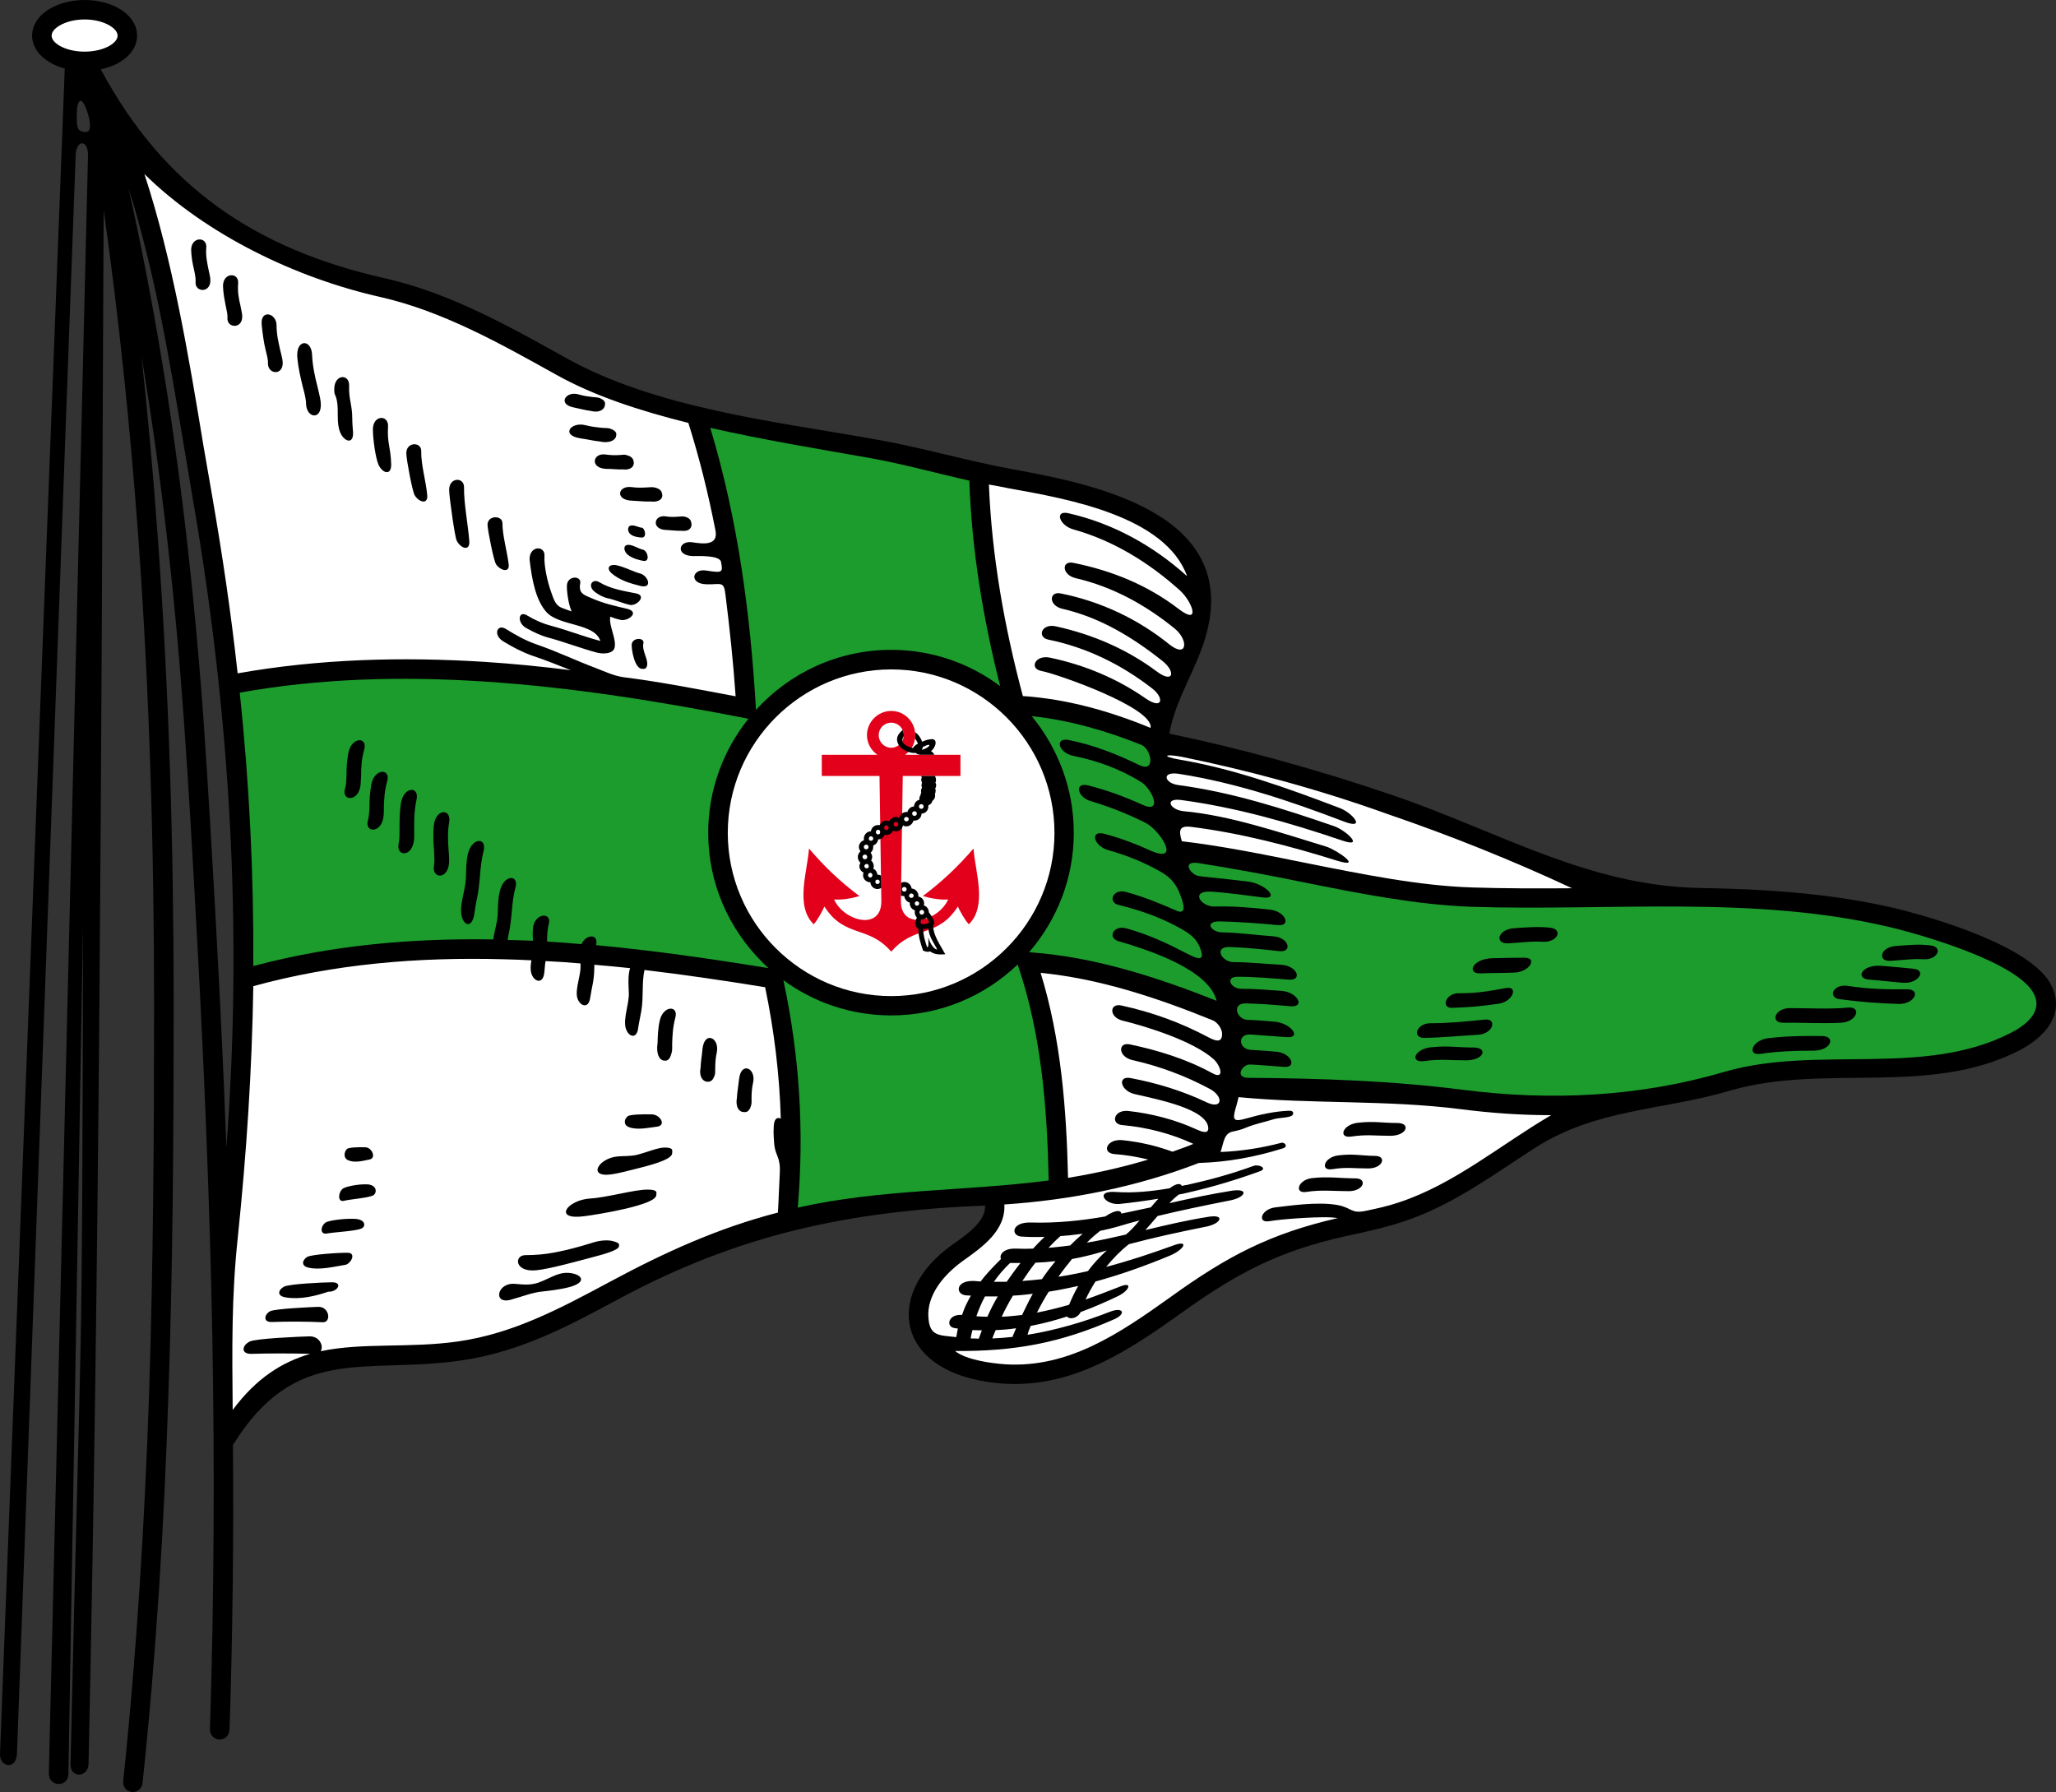 <?xml version="1.0" encoding="utf-8"?>
<!-- Generator: Adobe Illustrator 13.0.2, SVG Export Plug-In . SVG Version: 6.00 Build 14948)  -->
<!DOCTYPE svg PUBLIC "-//W3C//DTD SVG 1.0//EN" "http://www.w3.org/TR/2001/REC-SVG-20010904/DTD/svg10.dtd">
<svg version="1.0" id="Ebene_1" xmlns="http://www.w3.org/2000/svg" xmlns:xlink="http://www.w3.org/1999/xlink" x="0px" y="0px"
	 width="566.88px" height="494.098px" viewBox="0 0 566.88 494.098" enable-background="new 0 0 566.88 494.098"
	 xml:space="preserve">
<rect x="0" y="0" width="566.88" height="494.098" fill="#333333" stroke="none"/>
<path d="M106.057,76.716c17.928,4.032,34.056,13.104,49.968,21.96c24.696,13.824,57.312,17.496,84.96,22.392
	c12.888,2.232,25.416,5.976,38.376,8.352c23.76,4.248,61.632,12.528,53.424,44.784c-2.448,9.792-8.712,18.288-10.368,28.08
	c19.44,4.032,40.536,9.792,61.848,17.064c29.16,10.008,53.568,24.912,84.384,25.488c18.288,0.288,36.288,1.512,53.352,5.472
	c10.872,2.592,38.592,10.656,43.704,21.6c3.816,8.064-2.304,14.328-9.072,17.784c-24.984,12.672-53.64,3.456-79.632,11.016
	c-18.792,5.544-36.792,4.896-53.856,15.84c-11.52,7.416-22.608,15.696-35.712,20.088c-5.328,1.8-10.872,3.024-16.344,4.176
	c-18.576,4.176-29.808,10.08-45.216,21.096c-17.064,12.24-33.912,23.04-55.8,18.72c-23.832-4.752-25.128-24.84-7.776-37.224
	c3.24-2.376,9.648-6.336,9.288-11.016c-37.368,1.512-67.68,7.848-101.016,25.776c-13.752,7.416-27.288,14.688-43.776,16.992
	c-26.208,3.744-45.288-4.68-62.568,23.256c0.216,26.208-0.072,52.272-0.936,78.408c-0.144,3.816-5.472,3.672-5.4-0.144
	c1.152-36.288,1.296-72.432,0.648-108.792c-0.72-36.72-2.232-73.368-4.248-110.016c-1.08-19.728-2.16-39.6-3.6-59.4
	c-2.376-33.552-6.12-67.032-11.664-100.224c1.728,16.2,3.24,32.544,4.392,48.888c3.168,42.624,4.464,85.824,4.464,129.672
	c0,36.072-0.216,71.712-1.44,107.352c-1.152,35.64-3.312,71.352-7.128,107.352c-0.432,3.816-5.76,3.24-5.328-0.576
	c3.744-35.712,5.904-71.28,7.128-106.92c1.152-35.64,1.368-71.28,1.368-107.208c0-43.56-1.296-86.688-4.392-129.24
	c-2.232-30.24-5.328-60.12-9.504-89.64c0,4.608-0.072,9.216-0.072,13.824c-0.576,139.176-1.08,276.768-4.104,414.576
	c-0.072,3.816-5.04,4.032-4.968,0.144c3.096-137.808,3.168-92.592,3.456-231.624L18.865,489.06c0,3.816-5.4,3.744-5.4-0.072
	l10.8-446.112c0.072-4.176-2.88-4.536-3.384-0.648l-16.2,441.216c-0.144,4.68-4.752,3.816-4.68,0.216L17.857,18.9
	c-1.584-0.432-3.024-1.008-4.248-1.8c-6.336-3.744-6.336-10.8,0-14.616c5.544-3.312,13.968-3.312,19.44,0
	c6.336,3.816,6.336,10.872,0,14.616c-1.44,0.936-3.312,1.584-5.256,2.016C45.145,51.516,70.345,68.652,106.057,76.716
	L106.057,76.716z M62.425,316.476c4.536-60.12,1.08-119.16-9.216-178.632c-0.72-4.32-1.512-9.144-2.376-14.112
	c-3.888-23.472-8.136-48.888-15.408-71.928c3.312,14.832,6.336,30.312,9.072,46.8c4.896,29.376,8.856,61.848,11.592,99.504
	c1.368,19.8,2.52,39.672,3.6,59.472C60.769,277.308,61.705,296.964,62.425,316.476L62.425,316.476z M21.385,29.052
	c-0.216,0.936-0.216,2.376-0.216,3.6c0,2.088,0.144,3.384,1.656,3.672c2.16,0.432,2.088-1.008,1.872-3.024
	C24.625,32.22,22.537,24.948,21.385,29.052z"/>
<path fill="#1C9C2C" d="M219.96,332.964c22.896-5.184,46.152-4.464,69.192-7.488c-0.432-20.016-2.016-40.464-8.568-59.544
	c-9.072,8.712-21.384,14.04-34.848,14.04c-11.088,0-21.384-3.6-29.736-9.72C220.465,291.204,221.761,311.724,219.96,332.964z"/>
<path fill="#FFFFFF" d="M16.345,7.092c-2.808,1.728-2.808,3.744,0,5.472c3.816,2.232,10.152,2.232,13.968,0
	c2.808-1.728,2.808-3.744,0-5.472C26.497,4.788,20.161,4.788,16.345,7.092z"/>
<path fill="#FFFFFF" d="M245.737,274.644c24.768,0,45-20.232,45-45c0-24.84-20.232-45.072-45-45.072
	c-24.84,0-45.072,20.232-45.072,45.072C200.665,254.412,220.896,274.644,245.737,274.644z"/>
<path fill="#E2001A" d="M226.584,208.116h15.336c-1.728-1.224-2.88-3.168-2.88-5.4c0-3.672,3.024-6.696,6.696-6.696
	c3.672,0,6.624,3.024,6.624,6.696c0,2.232-1.08,4.176-2.808,5.4h15.264v5.832h-15.912l-0.504,34.416
	c-0.144,8.136,10.152,5.904,13.032-0.36c-2.376,0.144-4.68-0.288-6.984-0.936c5.616-4.248,9.648-8.136,13.968-13.104
	c0.432,6.336,3.888,15.84-1.296,20.88c-1.224-1.368-2.376-3.528-3.024-4.896c-5.616,8.784-12.024,5.04-18.36,12.456
	c-6.408-7.416-12.816-3.672-18.432-12.456c-0.648,1.368-1.728,3.528-2.952,4.896c-5.184-5.04-1.728-14.544-1.296-20.88
	c4.248,4.968,8.28,8.856,13.896,13.104c-2.232,0.648-4.536,1.08-6.984,0.936c2.808,6.12,13.176,8.712,13.032,0.36l-0.504-34.416
	h-15.912V208.116L226.584,208.116z M245.737,199.26c-1.944,0-3.456,1.512-3.456,3.456c0,1.872,1.512,3.456,3.456,3.456
	c1.872,0,3.456-1.584,3.456-3.456C249.193,200.772,247.609,199.26,245.737,199.26z"/>
<path fill="#1C9C2C" d="M267.265,132.516c-9.072-2.016-18-4.536-27.216-6.192c-14.76-2.592-29.52-5.04-44.208-8.352
	c7.632,25.344,11.088,51.48,12.6,77.76c9.216-10.152,22.536-16.56,37.296-16.56c11.232,0,21.672,3.744,30.024,10.008
	C271.081,170.604,267.913,151.668,267.265,132.516z"/>
<path fill="#FFFFFF" d="M294.48,324.756c7.488-1.224,14.904-2.88,22.104-5.04c-2.952-0.72-6.12-1.296-9.36-1.512
	c-3.672-0.36-2.016-4.392,2.448-3.816c4.752,0.504,9.36,1.584,13.608,3.168c1.944-0.72,3.888-1.368,5.76-2.16
	c-5.904-2.736-12.456-4.536-19.584-5.184c-3.312-0.216-2.448-4.32,1.656-3.888c6.48,0.72,12.888,2.376,18.864,5.112
	c1.008,0.432,3.312,1.512,3.168-0.504c-0.432-5.184-13.896-7.776-20.376-9.288c-3.888-0.936-4.752-5.112-1.008-4.392
	c7.2,1.368,14.328,3.528,20.952,6.696c4.464,2.088,4.68-1.728,0.792-3.744c-6.696-3.6-13.896-6.264-21.312-7.92
	c-3.96-0.936-4.032-5.04-0.648-4.32c7.848,1.656,15.552,4.032,22.68,7.92c3.456,1.944,2.448-1.872,0.504-3.744
	c-5.616-5.112-18.72-9.144-25.2-10.728c-3.816-0.936-3.672-4.896-0.36-4.176c8.352,1.8,16.344,4.68,24.048,8.784
	c2.808,1.512,3.672,0.936,3.744-0.792c0.072-1.512-1.296-3.456-2.736-3.96c-7.776-3.168-15.696-6.048-23.688-8.352
	c-7.776-2.232-15.624-3.888-23.616-4.68C292.537,286.452,294.049,305.748,294.48,324.756z"/>
<path fill="#FFFFFF" d="M289.153,356.148c-1.224,1.944-2.304,3.888-3.24,5.76c2.952-0.576,5.904-1.296,8.856-2.16
	c0.792-1.872,1.584-3.6,2.52-5.184C294.625,355.14,291.889,355.716,289.153,356.148z"/>
<path fill="#FFFFFF" d="M295.561,347.148c-1.296,1.584-2.592,3.24-3.744,4.896c2.736-0.432,5.4-0.936,8.136-1.584
	c1.512-2.016,3.24-3.888,5.184-5.688C301.969,345.708,298.801,346.572,295.561,347.148z"/>
<path fill="#FFFFFF" d="M303.337,339.372c-1.224,0.936-2.521,2.088-3.672,3.24c1.08-0.144,2.16-0.36,3.24-0.576
	c2.52-0.504,5.04-1.08,7.56-1.656c1.296-1.08,2.52-2.448,3.744-3.888c-1.872,0.504-3.744,1.008-5.616,1.584
	C306.865,338.58,305.137,339.012,303.337,339.372z"/>
<path fill="#FFFFFF" d="M289.081,344.052c2.016-0.144,4.032-0.432,5.976-0.648c1.08-1.08,2.232-2.16,3.456-3.24
	c-2.016,0.288-4.032,0.504-6.12,0.648C291.241,341.82,290.161,342.9,289.081,344.052z"/>
<path fill="#FFFFFF" d="M281.881,353.196c1.728-0.144,3.6-0.288,5.4-0.504c1.152-1.728,2.376-3.312,3.744-4.968
	c-1.872,0.216-3.672,0.36-5.544,0.432C284.185,349.812,283.033,351.468,281.881,353.196z"/>
<path fill="#FFFFFF" d="M276.193,363.06c1.872-0.072,3.744-0.288,5.616-0.504c1.008-2.016,1.872-3.96,2.952-5.832
	c-1.8,0.216-3.6,0.432-5.472,0.504C278.137,359.172,277.057,361.116,276.193,363.06z"/>
<path fill="#FFFFFF" d="M273.601,369.036c1.872-0.072,3.744-0.216,5.616-0.432c0-0.144,0.072-0.216,0.072-0.36
	c0.288-0.648,0.576-1.368,0.864-2.016c-1.872,0.288-3.744,0.432-5.616,0.504C274.177,367.524,273.889,368.244,273.601,369.036z"/>
<path fill="#FFFFFF" d="M274.033,353.412c1.152,0,2.376,0,3.528,0c1.224-1.728,2.448-3.456,3.816-5.184c-0.936,0-1.872,0-2.88,0
	C276.841,349.812,275.329,351.54,274.033,353.412z"/>
<path fill="#FFFFFF" d="M269.208,362.916c1.008,0.072,2.016,0.144,3.024,0.144c0.864-1.944,1.8-3.816,2.88-5.616
	c-1.224,0-2.376,0-3.528,0C270.648,359.172,269.856,361.044,269.208,362.916z"/>
<path fill="#FFFFFF" d="M267.625,369.036c0.72,0,1.44,0,2.232,0.072c0.288-0.792,0.576-1.584,0.864-2.304
	c-0.864,0-1.728-0.072-2.592-0.072C267.913,367.452,267.769,368.244,267.625,369.036z"/>
<path fill="#FFFFFF" d="M341.497,302.508c-0.288,1.08-0.504,2.16-0.864,3.24c-0.792,2.952-0.576,3.672,2.88,2.664
	c4.032-1.152,8.064-2.016,11.88-2.16c1.512-0.072,1.296,1.008,0.792,1.368c-1.152,0.648-3.6,0.504-5.112,1.008
	c-2.52,0.792-4.968,1.224-7.56,2.304c-1.152,0.504-2.304,0.792-3.384,1.008c-2.736,0.432-2.664,3.024-3.6,5.688
	c5.688-0.216,11.52-1.152,16.704-2.52c1.008-0.288,2.016,1.08,0.504,1.512c-7.776,2.448-15.48,3.816-23.184,4.032
	c-17.136,6.624-35.424,10.224-53.64,11.448c0.432,7.272-6.264,11.88-11.52,15.624c-6.336,4.608-9.648,10.08-9.432,15.12
	c0.216,5.688,2.88,5.256,7.704,5.832c0.144-0.792,0.288-1.584,0.432-2.376c-0.288,0-0.648-0.072-1.008-0.144
	c-2.304-0.36-1.728-3.888,2.16-3.6c0.36-1.08,0.792-2.16,1.296-3.168c0.36-0.72,0.72-1.44,1.152-2.16
	c-0.432,0-0.864-0.072-1.368-0.072c-3.024-0.288-2.88-4.248,2.376-3.96c0.504,0.072,1.08,0.072,1.656,0.144
	c1.512-2.016,3.312-3.888,5.256-5.832c0.144-0.144,0.288-0.288,0.36-0.36c-0.504-1.224,0.72-3.024,4.248-2.88
	c1.584,0.072,3.168,0.072,4.608,0c1.008-1.08,2.016-2.16,3.168-3.24c-2.088,0.072-4.104,0.072-6.192-0.072
	c-3.168-0.072-3.096-4.032,2.376-3.888c7.128,0.216,13.896-0.504,20.52-1.656c3.168-2.088,4.392-1.656,4.464-0.792
	c2.736-0.576,5.4-1.152,8.136-1.728c0.72-0.792,1.368-1.656,2.088-2.376c-3.6,0.576-7.2,1.08-10.728,1.44
	c-4.032,0.36-6.912-3.744-1.08-3.312c4.752,0.36,9.792-0.144,14.904-1.008c2.016-1.512,3.024-1.368,3.384-0.648
	c0.432-0.144,0.936-0.216,1.44-0.288c6.192-1.368,12.24-3.024,18.36-5.256c1.44-0.504,3.96,0.72,1.656,1.512
	c-5.904,2.16-12.672,4.248-19.656,5.832c-0.864,0.216-1.8,0.432-2.664,0.576c-0.936,0.72-1.8,1.512-2.592,2.376
	c5.688-1.296,11.448-2.52,17.352-3.456c4.824-0.648,3.6,1.944-0.792,2.736c-6.984,1.368-13.464,2.736-19.8,4.248
	c-1.08,1.296-2.232,2.592-3.384,3.888c5.688-1.368,11.52-2.736,17.496-3.672c4.608-0.72,3.384,1.944-0.792,2.736
	c-7.56,1.512-14.472,3.024-21.24,4.824c-2.376,1.872-4.464,4.032-6.264,6.264c6.048-1.584,12.168-3.6,18.504-5.904
	c4.392-1.656,3.168,1.008-0.792,2.736c-6.552,2.736-13.536,5.256-20.664,7.2c-1.08,1.728-2.016,3.384-2.736,4.968
	c3.096-1.08,6.264-2.304,9.576-3.6c3.528-1.44,2.52,1.152-0.648,2.664c-3.312,1.584-6.768,3.096-10.296,4.392
	c-0.792,1.728-3.024,2.16-3.744,1.224c-3.312,1.08-6.624,1.944-10.008,2.592c-0.36,0.864-0.72,1.728-0.864,2.448
	c7.56-1.224,15.336-3.456,22.68-6.336c3.672-1.44,4.608,0.504,1.296,2.016c-14.976,6.624-27.792,8.928-43.992,8.784
	c3.024,2.448,9.864,3.384,13.824,3.672c17.424,1.08,31.464-8.424,45.648-18.576c15.696-11.304,27.36-17.424,46.08-21.744
	c-1.08-0.144-2.088-0.216-2.736-0.216c-4.176-0.072-12.168,0.432-16.2,1.08c-3.312,0.576-2.304-3.312,1.728-3.816
	c3.456-0.36,11.448-1.656,17.064-0.648c4.104,0.72,3.672,2.52,7.992,1.584c3.024-0.648,5.832-1.224,9-2.304
	c15.336-5.04,28.152-15.984,41.976-24.048c-8.28,0-16.56-0.576-24.984-1.656C382.321,303.228,361.873,304.452,341.497,302.508
	L341.497,302.508z M374.401,309.564c4.608-0.504,6.48,0.072,11.016,0.072c3.6,0.072,2.52,3.528-2.088,3.528
	c-4.536,0-6.408-0.432-10.8,0.216C368.929,313.884,370.081,310.068,374.401,309.564L374.401,309.564z M369,318.564
	c4.176-0.504,5.976,0.072,10.152,0.144c3.24,0,2.232,3.456-1.944,3.456c-4.176,0-5.904-0.432-9.936,0.216
	C363.96,322.884,364.969,319.068,369,318.564L369,318.564z M361.801,324.828c4.248-0.504,7.848,0.072,12.024,0.072
	c3.24,0.072,2.232,3.528-1.944,3.528c-4.176,0-7.704-0.432-11.736,0.216C356.761,329.148,357.841,325.26,361.801,324.828z"/>
<path fill="#1C9C2C" d="M335.449,275.94c-2.16-8.712-19.08-14.112-27-16.416c-3.168-0.864-1.584-4.608,2.232-3.528
	c6.12,1.728,11.16,4.104,16.272,6.768c2.448,1.224,5.76,3.096,3.888-1.512c-0.792-1.944-1.872-3.24-4.824-4.968
	c-5.4-3.096-11.304-5.256-17.568-6.768c-3.096-0.72-1.656-4.536,1.944-3.6c4.824,1.296,9.432,3.168,13.824,5.112
	c3.312,1.512,1.944-2.376,1.224-4.248c-0.936-2.52-2.232-4.608-5.4-6.408c-4.536-2.592-9.36-4.536-14.472-5.976
	c-4.032-1.152-5.112-5.472-1.224-4.536c4.392,1.152,8.64,2.736,12.744,4.608c8.784,3.96,2.88-5.616-1.44-7.704
	c-4.68-2.304-9.648-4.32-14.76-5.832c-3.96-1.08-4.68-5.328-0.936-4.392c5.184,1.296,10.08,3.096,14.976,5.328
	c5.832,2.664,2.664-4.392-0.216-6.192c-5.76-3.6-12.024-5.904-18.792-7.272c-4.104-0.864-5.184-5.04-1.368-4.392
	c6.912,1.368,13.464,3.96,19.512,6.912c4.68,2.304,3.384-4.392,0.648-5.544c-9.72-3.888-19.872-6.84-30.24-7.92
	c7.2,8.784,11.592,19.944,11.592,32.184c0,12.6-4.68,24.048-12.312,32.904C301.609,263.772,318.889,269.388,335.449,275.94z"/>
<path fill="#FFFFFF" d="M317.232,200.7c1.008-5.544-25.992-14.976-30.096-15.696c-3.456-0.648-1.728-4.536,2.376-3.672
	c9.576,2.016,18.504,5.76,26.352,11.232c4.824,3.312,5.184-0.216,1.728-2.808c-8.352-6.48-17.928-11.232-28.512-13.392
	c-3.24-0.648-1.944-4.536,2.016-3.672c10.224,2.232,19.656,6.336,27.864,12.456c4.536,3.384,5.328,0.144,1.584-2.88
	c-8.136-6.48-17.208-12.024-27.576-14.4c-3.888-0.864-3.816-4.896-0.504-4.248c11.088,2.232,21.312,7.056,30.024,14.112
	c4.896,3.816,5.256-1.224,1.44-4.392c-8.064-6.552-17.064-11.52-27.216-13.896c-3.96-0.864-4.176-4.968-0.72-4.248
	c10.656,2.16,20.376,6.12,28.944,12.672c6.264,4.824,3.816-2.016,0.36-5.112c-8.424-7.56-18.216-13.68-29.304-16.776
	c-3.96-1.08-5.328-5.4-1.368-4.464c12.312,2.808,23.328,8.928,32.688,17.352c-5.976-16.56-32.832-21.312-48.96-24.192
	c-2.016-0.432-4.032-0.792-5.688-1.08c0.792,19.8,4.248,39.168,9.36,58.32C294.121,192.708,306.073,196.092,317.232,200.7z"/>
<path fill="#FFFFFF" d="M325.081,209.412c15.264,2.592,29.952,7.92,44.352,13.392c3.672,1.44,7.344,6.12,1.008,3.672
	c-14.688-5.616-29.736-10.656-45.36-13.104c-4.968-0.792-4.104,2.592-0.144,3.096c14.616,1.944,28.872,6.48,42.84,11.304
	c3.384,1.152,8.64,6.192,2.232,3.96c-14.4-4.896-29.304-9.144-44.424-11.16c-4.608-0.576-3.024,2.736,0.792,3.096
	c12.744,1.152,26.64,5.904,39.384,9.792c3.024,1.008,10.152,6.048,3.024,3.888c-13.104-4.104-26.64-7.632-40.32-9.36
	c-3.384-0.432-3.528,1.008-2.592,3.96c11.016,1.296,22.392,3.6,33.768,5.904c15.84,3.168,31.752,6.408,46.368,6.84
	c8.928,0.288,18.144,0.288,27.432,0.216c-16.488-7.704-33.768-14.616-50.832-20.448c-19.44-6.984-38.736-12.096-56.664-15.768
	C321.121,207.756,320.113,208.548,325.081,209.412z"/>
<path fill="#1C9C2C" d="M332.785,241.812c3.6,0.36,7.272,0.792,11.088,1.224c4.968,0.504,9.36,5.112,4.176,4.392
	c-4.68-0.576-9.432-1.296-14.184-1.584c-5.76-0.288-2.808,4.176,1.008,4.104c5.256-0.144,10.224,0.288,15.264,0.864
	c4.32,0.432,6.048,4.68,2.088,4.248c-5.184-0.504-10.44-0.864-15.624-1.008c-4.896-0.144-2.592,3.024,0.36,3.024
	c4.68,0.072,9.144,0.72,14.04,1.08c4.464,0.288,5.4,4.464,1.8,4.104c-4.608-0.504-9.216-1.008-13.824-1.152
	c-4.464-0.072-2.088,4.176,1.152,4.176c4.392,0,8.712,0.504,13.032,0.72c4.536,0.216,6.048,4.392,2.232,4.104
	c-4.68-0.36-9.432-0.792-14.184-0.792c-3.456,0-1.944,3.24,0.936,3.312c3.744,0,7.344,0.288,11.232,0.576
	c4.392,0.36,6.624,4.536,2.448,4.248c-4.104-0.36-8.208-0.72-12.384-0.792c-3.888-0.072-2.52,4.464,0.576,4.536
	c2.448,0.072,4.968,0.288,7.416,0.504c4.536,0.36,7.704,4.68,3.168,4.248c-3.312-0.216-6.552-0.504-9.864-0.72
	c-3.672-0.144-3.24,4.104,0.216,4.248c2.376,0.144,4.68,0.288,6.912,0.504c4.248,0.36,5.904,4.536,2.016,4.176
	c-3.024-0.216-6.048-0.504-9.144-0.648c-2.232-0.144-4.464,3.672-0.504,3.672c19.728,0.144,39.456,0.792,59.184,3.312
	c24.192,3.096,48.528,1.944,72.072-4.968c25.488-7.416,54.792,1.584,78.768-10.656c3.888-1.944,9-5.616,6.624-10.656
	c-4.176-8.856-31.464-16.632-40.104-18.648c-37.224-8.784-76.896-4.32-114.984-5.544c-14.976-0.504-31.104-3.672-47.16-6.912
	c-9.432-1.944-18.504-3.6-28.008-5.112c-3.888-0.648-3.24,1.584-1.584,2.88C330.049,241.668,331.057,241.596,332.785,241.812
	L332.785,241.812z M487.657,286.236c4.968-0.576,9.864-0.648,14.76-0.576c3.816,0.072,2.52,4.032-2.448,4.032
	c-4.824,0-9.72,0.144-14.472,0.864C481.537,291.204,482.977,286.74,487.657,286.236L487.657,286.236z M493.561,277.956
	c5.328,0,10.656,0.36,15.984-0.144c3.744-0.36,2.592,3.888-1.872,4.176c-5.328,0.288-10.656-0.072-15.984,0
	C488.017,282.06,489.241,277.956,493.561,277.956L493.561,277.956z M509.545,271.836c5.4,0.864,10.872,1.008,16.344,0.936
	c3.816,0,2.088,4.104-2.376,4.032c-5.4-0.144-10.8-0.576-16.2-1.296C503.929,275.148,505.225,271.188,509.545,271.836
	L509.545,271.836z M518.617,266.292c2.952,0.216,5.904,0.504,8.784,0.792c4.032,0.36,1.512,4.176-2.592,3.888
	c-3.24-0.216-6.264-0.648-9.36-0.864C511.417,269.892,513.217,265.932,518.617,266.292L518.617,266.292z M522.792,260.82
	c3.168-0.216,6.264-0.576,9.504-0.144c3.528,0.432,2.016,4.032-1.944,3.816c-3.24-0.216-6.048,0.288-9.144,0.432
	C517.608,265.14,518.329,261.108,522.792,260.82L522.792,260.82z M394.561,288.756c4.968-0.504,7.056,0.072,11.88,0.072
	c3.888,0.072,2.736,3.528-2.232,3.528c-4.896,0-6.912-0.432-11.592,0.216C388.657,293.076,389.881,289.26,394.561,288.756
	L394.561,288.756z M394.417,282.132c4.896,0,10.08-0.504,14.976-1.008c3.456-0.36,2.376,3.888-1.8,4.176
	c-4.896,0.288-10.008,0.792-14.904,0.864C389.305,286.236,390.457,282.132,394.417,282.132L394.417,282.132z M402.265,273.852
	c4.752,0.072,8.208-0.576,13.032-1.44c3.384-0.576,1.872,3.744-2.016,4.32c-4.824,0.72-8.208,1.008-12.96,1.152
	C397.297,277.956,398.449,273.852,402.265,273.852L402.265,273.852z M411.409,264.204c2.952-0.072,5.832-0.144,8.784-0.144
	c3.96-0.072,1.512,3.96-2.664,4.104c-3.168,0.144-6.192,0.072-9.288,0.216C404.208,268.524,406.009,264.348,411.409,264.204
	L411.409,264.204z M417.457,255.924c3.312-0.216,6.552-0.504,9.936-0.144c3.672,0.432,2.088,4.104-2.016,3.888
	c-3.384-0.216-6.336,0.288-9.576,0.432C412.057,260.244,412.849,256.284,417.457,255.924z"/>
<path fill="#1C9C2C" d="M66.097,190.98c2.664,25.056,3.888,50.256,3.744,75.384c21.528-5.76,43.632-7.704,66.168-7.344
	c0.288-2.304,1.152-4.752,1.224-7.056c0.072-2.088,0.072-4.32,0.576-6.192c1.008-4.68,5.328-4.752,4.32-1.08
	c-1.152,4.104-0.864,8.496-1.872,12.816c-0.144,0.576-0.216,1.08-0.288,1.656c2.304,0.072,4.608,0.144,6.984,0.216
	c-0.072-1.368-0.144-2.736,0.072-3.96c0.72-3.744,5.04-3.816,4.32-0.864c-0.432,1.656-0.504,3.384-0.504,5.04
	c3.168,0.216,6.336,0.432,9.504,0.72c1.08-2.664,4.752-3.096,4.032,0.288c15.696,1.44,31.608,3.744,47.52,6.336
	c-0.648-0.576-1.224-1.152-1.8-1.728c-9.144-9.144-14.832-21.672-14.832-35.568c0-11.88,4.176-22.824,11.088-31.464
	c-24.192-4.752-48.6-8.712-73.224-10.296C110.449,186.444,88.129,187.02,66.097,190.98L66.097,190.98z M133.345,234.612
	c-1.152,4.32-0.864,8.856-1.872,13.32c-0.36,1.512-0.504,2.952-0.72,4.248c-0.72,3.96-3.024,2.952-3.528,0.072
	c-0.504-3.024,1.08-6.696,1.224-10.008c0.072-2.232,0.072-4.536,0.504-6.552C129.96,230.868,134.281,230.724,133.345,234.612
	L133.345,234.612z M123.841,226.692c-0.504,2.952-0.288,5.616-0.144,7.848c0.072,0.936,0.144,1.872,0.144,2.736
	c0,5.472-4.896,5.112-4.176,1.368c0.216-1.152,0.072-2.592,0-4.248c-0.144-1.944-0.288-4.104-0.072-6.624
	C120.025,222.876,124.489,222.804,123.841,226.692L123.841,226.692z M114.841,220.5c-0.648,3.024-0.648,5.616-0.648,7.848
	c0,1.008,0,1.944,0,2.808c-0.288,5.4-5.184,5.112-4.248,1.296c0.216-1.08,0.216-2.52,0.216-4.176c0-1.944,0-4.104,0.36-6.696
	C111.241,216.756,115.705,216.684,114.841,220.5L114.841,220.5z M106.777,215.316c-0.792,2.736-0.864,5.112-0.936,7.128
	c0,0.864,0,1.728-0.072,2.52c-0.504,4.968-5.328,4.68-4.32,1.224c0.288-1.008,0.36-2.304,0.432-3.888
	c0-1.728,0.072-3.672,0.504-6.048C103.249,211.86,107.713,211.788,106.777,215.316L106.777,215.316z M100.44,206.604
	c-0.792,2.736-0.864,5.112-0.864,7.128c-0.072,0.936-0.072,1.728-0.144,2.52c-0.432,4.968-5.328,4.68-4.32,1.224
	c0.36-1.008,0.36-2.304,0.432-3.816c0-1.8,0.072-3.744,0.504-6.048C96.913,203.148,101.376,203.076,100.44,206.604z"/>
<path fill="#FFFFFF" d="M200.017,163.908c-0.432-3.888-1.368-2.664-5.256-2.808c-4.824-0.144-3.96-4.32-0.216-3.816
	c4.68,0.72,4.824,0.648,4.248-2.376c-0.36-1.872-6.408-1.584-7.776-1.584c-4.824-0.144-3.96-4.32-0.216-3.816
	c2.88,0.432,7.272,1.08,6.48-3.168c-1.944-10.008-4.392-19.944-7.488-29.736c-13.608-3.384-26.208-7.56-36.36-13.248
	c-15.408-8.568-31.176-17.496-48.528-21.456c-23.112-5.184-47.952-17.064-65.088-33.912c7.848,23.976,12.24,50.472,16.272,74.88
	c0.792,4.608,1.584,9.216,2.448,14.112c2.664,15.408,5.112,31.536,6.984,48.672c22.392-3.96,45.072-4.608,67.968-3.168
	c7.92,0.504,15.912,1.296,23.904,2.304c-3.528-1.368-6.984-2.808-10.512-3.96c-2.88-1.008-5.472-2.376-8.064-3.96
	c-2.952-1.728-1.8-4.968,0.648-3.456c2.664,1.656,5.472,3.24,8.424,4.248c5.832,2.016,10.872,4.464,16.416,6.552
	c2.448,0.936,4.968,2.16,7.704,2.52c10.224,1.296,20.448,3.312,30.816,5.256C202.177,182.556,201.168,173.052,200.017,163.908z
	 M53.929,77.724c0.072-0.864-0.144-2.016-0.432-3.384c-0.36-1.512-0.72-3.24-0.792-5.328c-0.072-3.816,4.392-3.888,4.176-0.792
	c-0.216,2.376,0.288,4.464,0.648,6.264c0.144,0.72,0.36,1.512,0.432,2.16C58.537,80.964,53.641,80.748,53.929,77.724z
	 M62.713,87.588c0.072-0.864-0.216-2.016-0.504-3.384c-0.288-1.512-0.648-3.24-0.72-5.256c-0.072-3.888,4.392-3.96,4.176-0.864
	c-0.216,2.376,0.216,4.464,0.648,6.264c0.144,0.792,0.288,1.512,0.432,2.232C67.321,90.9,62.425,90.612,62.713,87.588z
	 M73.873,100.116c0.072-0.936-0.288-2.232-0.648-3.672c-0.432-1.656-0.864-4.68-1.08-6.984c-0.36-4.248,4.104-3.168,4.104,0.216
	c0,2.592,0.576,4.896,1.008,6.84c0.216,0.864,0.432,1.728,0.576,2.448C78.769,103.716,73.801,103.5,73.873,100.116z M84.385,111.348
	c0-1.296-0.432-2.952-0.936-4.824c-0.504-2.16-1.152-4.68-1.44-7.56c-0.648-5.544,3.816-5.616,4.032-1.224
	c0.144,3.384,0.864,6.408,1.512,8.928c0.288,1.152,0.504,2.16,0.72,3.168C89.497,116.028,84.529,115.668,84.385,111.348z
	 M93.817,119.268c-1.152-2.736-0.36-5.976-0.936-8.856c-0.432-1.944-0.72-1.296-0.72-3.096c0-4.248,4.248-4.32,4.104-0.936
	c-0.144,3.816,0.864,5.112,0.864,9.072c0,1.368,0.144,2.592,0.216,3.744C97.489,122.652,94.896,121.788,93.817,119.268z
	 M104.329,128.052c-0.792-1.872-1.512-6.984-1.512-9.648c0-4.032,4.32-4.104,4.176-0.864c-0.288,4.68,0.72,5.616,0.864,10.44
	C107.929,131.292,105.409,130.5,104.329,128.052z M114.337,136.548c-0.648-1.08-2.232-9.576-2.304-11.448
	c-0.144-3.312,4.176-3.384,4.104-0.72c-0.072,3.744,1.296,8.208,1.656,12.096C118.081,139.212,115.489,138.492,114.337,136.548z
	 M125.929,149.076c-0.504-0.864-2.016-11.736-2.088-13.824c-0.144-3.744,4.176-3.816,4.104-0.864
	c-0.072,4.32,1.08,10.08,1.44,14.688C129.673,152.1,127.081,151.308,125.929,149.076z M170.856,125.46c0.648,0,1.224-0.216,1.8,0
	c1.8,0.432,1.944,1.224,2.088,1.944c0.144,1.224-0.864,2.304-3.096,2.016c-1.224,0.072-2.736-0.144-4.464-0.144
	c-4.608-0.144-3.816-4.464-0.216-3.96C168.48,125.532,169.705,125.532,170.856,125.46z M175.393,163.62
	c3.096,0.648,0.072,3.528-1.656,3.168c-2.088-0.432-4.176-1.44-6.336-1.872c-1.152-0.288-2.232-0.864-3.312-1.656
	c-2.304-1.728-0.72-3.888,1.152-2.736C168.337,162.396,172.153,162.972,175.393,163.62z M169.849,120.348
	c-0.288,1.152-2.016,1.944-4.536,1.368c-1.584-0.144-3.24-0.576-5.328-0.864c-5.472-0.864-2.592-4.68,1.512-3.6
	c1.656,0.432,3.168,0.576,4.536,0.72c0.792,0.072,1.584,0,2.232,0.216C170.208,118.908,169.993,119.7,169.849,120.348z
	 M159.553,108.756c1.44,0.432,2.736,0.576,3.888,0.72c0.72,0.072,1.368,0.072,1.944,0.288c1.656,0.72,1.512,1.44,1.368,2.16
	c-0.288,1.152-1.728,1.944-3.888,1.368c-1.368-0.144-2.808-0.576-4.608-0.936C153.577,111.492,156.025,107.676,159.553,108.756z
	 M136.801,155.628c-0.648-0.864-2.232-8.928-2.376-10.728c-0.216-2.88,4.104-2.952,4.104-0.648c0,3.384,1.296,7.776,1.728,11.376
	C140.544,158.004,138.025,157.356,136.801,155.628z M171,170.892c-0.936-0.216-1.872-0.504-2.736-0.864
	c-0.432,2.592,1.656,5.832,1.224,8.424c-0.36,1.944-3.384,1.872-4.824,1.512c-4.536-1.224-9-2.952-13.536-4.176
	c-2.088-0.576-4.032-1.512-5.976-2.592c-2.736-1.512-2.232-4.968,0.144-3.528c2.16,1.296,4.248,2.232,6.696,2.88
	c4.536,1.224,8.928,2.952,13.536,4.176c-1.584-4.968-11.232-4.032-14.832-7.92c-2.88-3.168-4.032-8.712-4.68-14.544
	c-0.072-3.888,4.392-3.96,4.104-0.864c-0.144,2.448,0.72,6.768,1.872,9.936c0.72,2.088,1.224,3.6,2.88,4.248
	c0.864,0.36,1.8,0.648,2.736,1.008c-1.008-2.304-1.368-5.976-1.296-7.2c0.144-2.736,4.032-2.736,3.672-0.576
	c-0.504,2.736,0.864,3.168,3.096,4.104c3.168,1.44,6.768,2.232,9.864,2.952C176.617,168.804,173.017,171.468,171,170.892z
	 M178.417,183.492c-0.216,1.008-0.792,0.936-1.368,0.936c-2.088-0.072-2.952-5.328-2.88-6.696c0.144-2.016,3.528-2.016,3.24-0.432
	C176.905,179.46,178.777,181.692,178.417,183.492z M176.473,161.532c-2.52-0.648-5.544-1.44-7.92-3.528
	c-1.368-1.296-0.648-2.376,1.008-2.232c2.088,0.288,5.472,2.016,6.768,2.304C178.705,158.58,180.145,162.468,176.473,161.532z
	 M173.232,150.228c1.152-0.072,3.168,1.224,3.96,1.296c1.368,0.216,2.232,3.6,0.072,3.096c-0.144,0-2.88-0.504-4.248-1.728
	C171.937,151.956,171.721,150.228,173.232,150.228z M173.953,144.9c0.864-0.216,2.304,0.576,2.88,0.576
	c1.008,0,1.656,2.808,0.072,2.736c-0.144,0-2.088-0.072-3.096-0.936C173.017,146.628,172.873,145.116,173.953,144.9z
	 M179.353,138.276c-1.44,0.072-3.024-0.144-4.896-0.216c-5.04-0.072-4.176-4.32-0.216-3.744c1.584,0.216,2.952,0.144,4.176,0.072
	c0.648,0,1.296-0.144,2.016,0c1.872,0.432,2.016,1.224,2.16,1.944C182.809,137.484,181.729,138.564,179.353,138.276z
	 M183.745,146.124c-4.248-0.072-3.528-4.32-0.144-3.744c1.296,0.216,2.448,0.144,3.456,0.072c0.648,0,1.152-0.144,1.728,0
	c1.656,0.432,1.728,1.224,1.872,1.944c0.144,1.152-0.72,2.232-2.808,1.944C186.697,146.412,185.329,146.196,183.745,146.124z"/>
<path fill="#FFFFFF" d="M213.337,310.572c0.072-1.584,0.576-2.736,1.944-2.16c-0.36-12.096-1.8-24.12-4.32-36.216
	c-11.16-1.8-22.248-3.456-33.264-4.752c-0.792,3.6-0.216,7.416-0.864,11.232c-0.216,1.296-0.72,3.6-0.864,4.68
	c-0.36,3.384-2.808,2.52-3.456,0.072c-0.72-2.592,1.008-6.84,0.864-9.72c-0.072-1.872-0.216-3.816,0.072-5.544
	c0.072-0.432,0.144-0.864,0.288-1.224c-3.24-0.36-6.552-0.648-9.864-0.936c0,1.584-0.072,3.168-0.36,4.824
	c-0.216,1.152-0.648,3.312-0.792,4.32c-0.432,3.096-2.808,2.304-3.528,0.072c-0.72-2.376,1.008-6.336,0.864-8.928
	c0-0.216,0-0.432,0-0.648c-3.24-0.288-6.408-0.504-9.576-0.648c-0.072,0-0.072,0.072-0.072,0.072
	c-0.216,1.224-0.216,2.304-0.36,3.312c-0.432,3.096-2.808,2.304-3.528,0.072c-0.36-1.152-0.216-2.376,0-3.672
	c-2.592-0.144-5.112-0.216-7.704-0.288c-23.544-0.648-46.728,1.296-68.976,7.416c-0.36,23.184-1.872,46.08-4.248,68.976
	c-1.8,16.632-1.584,31.104-1.44,47.88c6.624-8.928,13.752-13.248,21.384-15.48c-4.68-0.144-11.664-0.144-16.056,0
	c-3.168,0.144-2.808-2.304-0.648-3.384c1.656-0.864,13.896-1.368,16.56-1.44c2.808,0,3.888,2.736,3.024,4.104
	c11.592-2.448,24.192-0.792,37.656-2.664c15.48-2.16,28.656-9.288,41.976-16.416c14.976-8.064,29.736-14.832,46.44-19.152
	c0.216-3.528,0.288-6.984,0.504-10.656c0.288-4.68-1.152-4.824-1.512-8.064C213.409,314.676,213.193,312.372,213.337,310.572z
	 M95.617,316.836c0.504-0.504,3.384-0.576,5.184-0.504c1.728,0.072,3.096,3.024,1.008,3.384c-1.8,0.36-4.104,1.008-5.904,0.144
	C94.681,319.284,94.825,317.7,95.617,316.836z M88.921,364.572c-3.744-0.216-10.008-0.216-13.896-0.072
	c-2.52,0.144-2.232-2.016-0.576-2.952c1.368-0.72,11.232-1.152,13.392-1.224C90.865,360.324,91.44,364.716,88.921,364.572z
	 M90.505,356.148c-3.384,1.152-7.632,2.232-11.664,1.584c-2.52-0.36-2.232-2.016-0.576-2.952c1.368-0.792,11.232-1.224,13.32-1.224
	C94.681,353.556,93.025,356.292,90.505,356.148z M95.257,348.732c-3.096,0.504-7.128,1.512-10.152,0.792
	c-2.088-0.432-1.872-2.016-0.432-2.952c1.08-0.72,9.432-1.224,11.232-1.152C98.353,345.492,96.697,348.444,95.257,348.732z
	 M99.648,338.724c-1.512,0.72-7.56,1.008-9.432,1.368c-2.088,0.432-1.872-2.016-0.432-3.024c0.72-0.504,4.896-1.152,7.992-1.008
	C100.945,336.204,100.873,338.22,99.648,338.724z M102.889,329.58c-1.224,0.72-6.48,1.08-8.064,1.512
	c-1.8,0.432-1.584-2.304-0.36-3.312c0.648-0.576,4.248-1.368,6.912-1.224C104.041,326.772,103.969,329.004,102.889,329.58z
	 M173.089,307.764c0.648-0.504,4.32-0.576,6.696-0.504c2.232,0.072,4.032,3.024,1.368,3.384c-2.376,0.288-5.4,1.008-7.704,0.144
	C171.865,310.212,172.009,308.628,173.089,307.764z M157.104,354.852c-2.664,0.72-6.12,1.08-7.416,1.224
	c-3.024,0.288-5.472,1.368-8.928,2.304c-4.896,1.296-3.744-4.824,1.224-4.392c3.024,0.288,4.392,0.288,6.336-0.288
	c3.816-1.368,6.048-3.456,9.864-2.52C160.705,351.828,161.425,353.628,157.104,354.852z M170.641,343.692
	c-0.144,0.936-3.6,2.016-7.272,2.952c-4.104,1.08-11.808,3.24-15.552,3.6c-5.976,0.576-6.12-4.176-2.952-4.176
	c2.664,0,5.328-0.216,7.992-0.72c3.456-0.648,6.912-1.584,10.368-2.664c2.52-0.864,4.68-0.72,5.328-0.576
	C170.785,342.612,170.785,342.972,170.641,343.692z M180.937,329.58c-0.144,2.664-15.84,5.256-19.872,5.76
	c-8.712,1.152-4.752-4.536,1.8-4.896c4.608-0.288,12.024-2.448,15.624-2.448C181.513,327.996,181.009,328.86,180.937,329.58z
	 M185.329,317.988c-0.072,1.512-4.248,2.808-8.424,3.888c-3.24,0.864-6.552,1.656-7.992,1.872c-7.2,1.152-3.96-4.464,1.44-4.896
	c1.44-0.144,3.312,0,5.256-0.432c2.808-0.72,5.76-2.016,7.632-2.016C185.833,316.404,185.329,317.268,185.329,317.988z
	 M186.193,280.62c-0.72,2.736-0.792,5.112-0.864,7.128c0,0.864,0.072,1.728-0.144,2.52c-0.576,2.304-1.44,2.232-2.16,2.16
	c-1.224-0.144-2.16-1.872-1.728-4.752c0.072-1.8,0.072-3.744,0.576-6.12C182.737,277.164,187.201,277.092,186.193,280.62z
	 M197.641,290.124c-0.36,1.584-0.432,3.024-0.432,4.248c-0.072,0.72,0.072,1.44-0.144,2.088c-0.648,1.872-1.44,1.8-2.16,1.8
	c-1.224-0.144-2.232-1.584-1.728-3.96c0-1.44,0.36-3.096,0.504-5.04C194.257,284.076,198.433,286.164,197.641,290.124z
	 M207.648,298.476c-0.36,1.584-0.432,3.024-0.432,4.32c0,0.72,0.072,1.44-0.144,2.088c-0.576,1.872-1.44,1.8-2.16,1.728
	c-1.224-0.072-2.16-1.512-1.728-3.96c0.072-1.44,0.36-3.024,0.576-4.968C204.265,292.5,208.513,294.516,207.648,298.476z"/>
<path d="M253.801,208.116c-0.144,0-1.08-0.144-1.224-0.504c-1.656,0.144-3.6-0.72-4.608-1.944c-1.368-2.016-0.288-3.384,0.936-4.392
	c0.144,0.432,0.288,0.936,0.288,1.44c0,0.072,0,0.144,0,0.288c-0.432,0.648-0.576,1.296-0.216,1.8c0.648,0.792,1.8,1.296,2.736,1.44
	c0.288-0.432,0.72-0.936,1.368-1.152c-0.144-0.504-0.432-1.008-0.792-1.44c0.072-0.576,0.072-1.152,0.072-1.728
	c0.864,0.576,1.584,1.584,1.872,2.592c0.648-0.288,1.368-0.576,2.088-0.648c2.592-0.576,1.656,2.376,0.36,3.24
	c0.432,0.216,0.72,0.576,0.936,1.008H253.801L253.801,208.116z M254.449,205.956c-0.072,0.288-0.144,0.504-0.288,0.792
	C256.321,206.244,257.401,204.444,254.449,205.956z"/>
<path d="M251.281,246.348c-0.36,0-0.648,0.288-0.648,0.648c0,0.288,0.288,0.576,0.648,0.576s0.648-0.288,0.648-0.576
	C251.929,246.636,251.641,246.348,251.281,246.348L251.281,246.348z M249.337,244.548c-0.36,0-0.648,0.288-0.648,0.648
	c0,0.36,0.288,0.648,0.648,0.648c0.36,0,0.648-0.288,0.648-0.648C249.985,244.836,249.697,244.548,249.337,244.548L249.337,244.548z
	 M241.921,242.532c-0.36,0-0.576,0.288-0.576,0.576c0,0.36,0.216,0.648,0.576,0.648c0.36,0,0.648-0.288,0.648-0.648
	C242.569,242.82,242.281,242.532,241.921,242.532L241.921,242.532z M239.977,240.66c-0.36,0-0.648,0.288-0.648,0.648
	c0,0.36,0.288,0.648,0.648,0.648c0.288,0,0.576-0.288,0.576-0.648C240.553,240.948,240.265,240.66,239.977,240.66L239.977,240.66z
	 M238.465,235.62c-0.36,0-0.648,0.288-0.648,0.648s0.288,0.648,0.648,0.648c0.072,0,0.144-0.072,0.288-0.072
	c0.216-0.072,0.36-0.288,0.36-0.576C239.113,235.908,238.825,235.62,238.465,235.62L238.465,235.62z M238.969,238.212
	c-0.072,0-0.216,0-0.288,0.072c-0.216,0.072-0.36,0.288-0.36,0.576s0.288,0.576,0.648,0.576s0.576-0.288,0.576-0.576
	C239.544,238.5,239.329,238.212,238.969,238.212L238.969,238.212z M238.825,232.884c-0.36,0-0.648,0.288-0.648,0.648
	c0,0.36,0.288,0.648,0.648,0.648s0.648-0.288,0.648-0.648C239.473,233.172,239.185,232.884,238.825,232.884L238.825,232.884z
	 M240.121,230.58c-0.36,0-0.576,0.288-0.576,0.648s0.216,0.576,0.576,0.576s0.648-0.216,0.648-0.576S240.48,230.58,240.121,230.58
	L240.121,230.58z M252.145,223.668c-0.36,0-0.648,0.288-0.648,0.648s0.288,0.648,0.648,0.648c0.36,0,0.648-0.288,0.648-0.648
	S252.505,223.668,252.145,223.668L252.145,223.668z M249.913,225.252c-0.36,0-0.648,0.288-0.648,0.576
	c0,0.36,0.288,0.648,0.648,0.648s0.648-0.288,0.648-0.648C250.561,225.54,250.272,225.252,249.913,225.252L249.913,225.252z
	 M247.033,226.62c-0.36,0-0.648,0.288-0.648,0.648s0.288,0.648,0.648,0.648s0.648-0.288,0.648-0.648S247.393,226.62,247.033,226.62
	L247.033,226.62z M242.137,228.78c-0.36,0-0.648,0.288-0.648,0.648c0,0.36,0.288,0.648,0.648,0.648c0.288,0,0.576-0.288,0.576-0.648
	c0-0.072,0-0.144,0-0.216c-0.072-0.072-0.072-0.072-0.072-0.144C242.497,228.924,242.353,228.78,242.137,228.78L242.137,228.78z
	 M243.865,228.492v0.072c0.144,0.216,0.36,0.288,0.576,0.288c0.288,0,0.576-0.288,0.576-0.648s-0.288-0.648-0.576-0.648
	c-0.36,0-0.648,0.288-0.648,0.648C243.792,228.276,243.792,228.42,243.865,228.492L243.865,228.492z M254.161,250.884
	c-0.36,0-0.648,0.288-0.648,0.648c0,0.36,0.288,0.648,0.648,0.648s0.648-0.288,0.648-0.648
	C254.809,251.172,254.521,250.884,254.161,250.884L254.161,250.884z M252.792,248.508c-0.288,0-0.576,0.288-0.576,0.576
	c0,0.36,0.288,0.648,0.576,0.648c0.36,0,0.648-0.288,0.648-0.648C253.44,248.796,253.153,248.508,252.792,248.508L252.792,248.508z
	 M254.017,253.476c-0.072,0.144-0.072,0.288-0.144,0.432c-0.288,0.864,0.504,1.008,1.224,0.864c0.576-0.072,1.152-0.36,1.08-0.576
	l0,0c-0.144-0.36-0.36-0.72-0.504-1.008c-0.072-0.072-0.144-0.144-0.144-0.216c-0.36,0.36-0.864,0.576-1.368,0.576
	C254.089,253.548,254.089,253.476,254.017,253.476L254.017,253.476z M257.257,255.276c0.144,2.88,2.088,5.4,3.384,7.848
	c-1.512,0.072-2.88,0.144-4.176-0.792c-0.792,0.216-1.152,0.072-1.944-0.216c-0.72-2.088-1.296-3.816-1.296-6.048
	c-0.216-0.072-0.36-0.216-0.432-0.288c-0.288-0.288-0.36-0.648-0.36-1.152l0,0c0-0.36,0.072-0.72,0.144-1.08
	c0.072-0.216,0.144-0.36,0.216-0.576c-0.36-0.36-0.576-0.864-0.576-1.44c0-0.144,0-0.36,0.072-0.504
	c-0.864-0.288-1.44-1.008-1.44-1.944c0-0.072,0-0.144,0-0.216c-0.792-0.216-1.44-0.936-1.512-1.8c-0.36,0-0.648,0-0.936-0.144
	l0.072-3.528c0.288-0.144,0.576-0.216,0.864-0.216c1.08,0,1.872,0.792,2.016,1.8c1.008,0.072,1.872,0.936,1.872,2.016
	c0,0.072,0,0.072,0,0.216c0.936,0.144,1.584,0.936,1.584,1.872c0,0.216-0.072,0.36-0.072,0.576c0.792,0.216,1.368,1.008,1.368,1.872
	l0,0c0.288,0.36,0.432,0.648,0.648,0.936c0.288,0.36,0.432,0.792,0.648,1.224l0,0C257.617,254.196,257.688,254.844,257.257,255.276
	L257.257,255.276z M254.521,256.14c0.072,1.872,0.504,3.24,1.08,4.968c0.648,0.432,0.288-2.448,0.36-2.808
	c0,0.792,1.368,3.6,2.448,3.456c-1.08-2.016-2.232-3.456-2.448-5.832C255.529,256.068,255.024,256.14,254.521,256.14L254.521,256.14
	z M254.017,221.724c-0.36,0-0.648,0.288-0.648,0.648s0.288,0.648,0.648,0.648s0.648-0.288,0.648-0.648
	S254.376,221.724,254.017,221.724L254.017,221.724z M257.113,220.788c-0.144,0.576-0.576,1.08-1.152,1.224c0,0.144,0,0.216,0,0.36
	c0,1.08-0.792,1.944-1.872,1.944c0,1.08-0.864,1.944-1.944,1.944c-0.144,0-0.216,0-0.288,0c-0.216,0.864-1.008,1.584-1.944,1.584
	c-0.36,0-0.648-0.072-0.936-0.288c-0.144,0.936-1.008,1.656-1.944,1.656c-0.288,0-0.576-0.072-0.792-0.144
	c-0.36,0.648-1.008,1.152-1.8,1.152c-0.216,0-0.36-0.072-0.504-0.072c-0.288,0.72-1.008,1.296-1.8,1.296
	c-0.144,0.792-0.648,1.44-1.368,1.656c0,0.144,0,0.288,0,0.432c0,0.648-0.288,1.224-0.72,1.584c0.216,0.288,0.432,0.72,0.432,1.152
	c0,0.36-0.144,0.72-0.288,1.008c0.432,0.36,0.72,0.936,0.72,1.584c0,0.216-0.072,0.432-0.144,0.648
	c0.648,0.288,1.08,0.936,1.152,1.656l0,0c0.36,0,0.72,0.072,1.008,0.288l0.072,3.384c-0.36,0.144-0.648,0.288-1.08,0.288
	c-1.008,0-1.872-0.792-1.944-1.872l0,0c-1.152,0-2.016-0.864-2.016-1.944c0-0.216,0.072-0.504,0.144-0.72
	c-0.648-0.288-1.152-1.008-1.152-1.728c0-0.432,0.144-0.72,0.288-1.008c-0.432-0.36-0.72-0.936-0.72-1.584
	c0-0.576,0.288-1.152,0.72-1.512c-0.216-0.36-0.432-0.792-0.432-1.224c0-0.864,0.648-1.656,1.44-1.872
	c-0.072-0.144-0.072-0.288-0.072-0.432c0-1.08,0.864-2.016,1.944-2.016l0,0c0.144-1.008,0.936-1.728,2.016-1.728
	c0.144,0,0.288,0,0.432,0c0.288-0.72,1.008-1.224,1.872-1.224c0.288,0,0.576,0.072,0.792,0.144c0.288-0.648,1.008-1.152,1.8-1.152
	c0.36,0,0.648,0.144,0.936,0.288c0.144-0.936,1.008-1.656,1.944-1.656c0.072,0,0.216,0,0.288,0c0.216-0.864,0.936-1.512,1.8-1.512
	c0.072-0.936,0.648-1.656,1.512-1.872c0-0.072,0-0.144,0-0.216c-0.072-0.36,0.072-0.72,0.288-1.008c0-0.288,0.072-0.504,0.216-0.72
	c-0.072-0.144-0.072-0.288-0.072-0.504c0-0.288,0.072-0.576,0.288-0.864c-0.144-0.216-0.144-0.432-0.144-0.72
	c0-0.216,0-0.432,0.144-0.648c-0.288-0.504-0.288-1.008-0.072-1.512c-0.072-0.072-0.144-0.216-0.144-0.36h3.888
	c-0.072,0.072-0.072,0.144-0.072,0.144c0.288,0.504,0.36,1.152,0.072,1.656c0.144,0.216,0.216,0.504,0.216,0.72
	c0,0.36-0.072,0.648-0.288,0.936c0.144,0.216,0.144,0.432,0.144,0.648c0,0.36-0.072,0.576-0.216,0.864
	c0.072,0.144,0.072,0.288,0.072,0.432c0,0.576-0.216,1.008-0.648,1.368C257.185,220.716,257.185,220.788,257.113,220.788z"/>
</svg>
